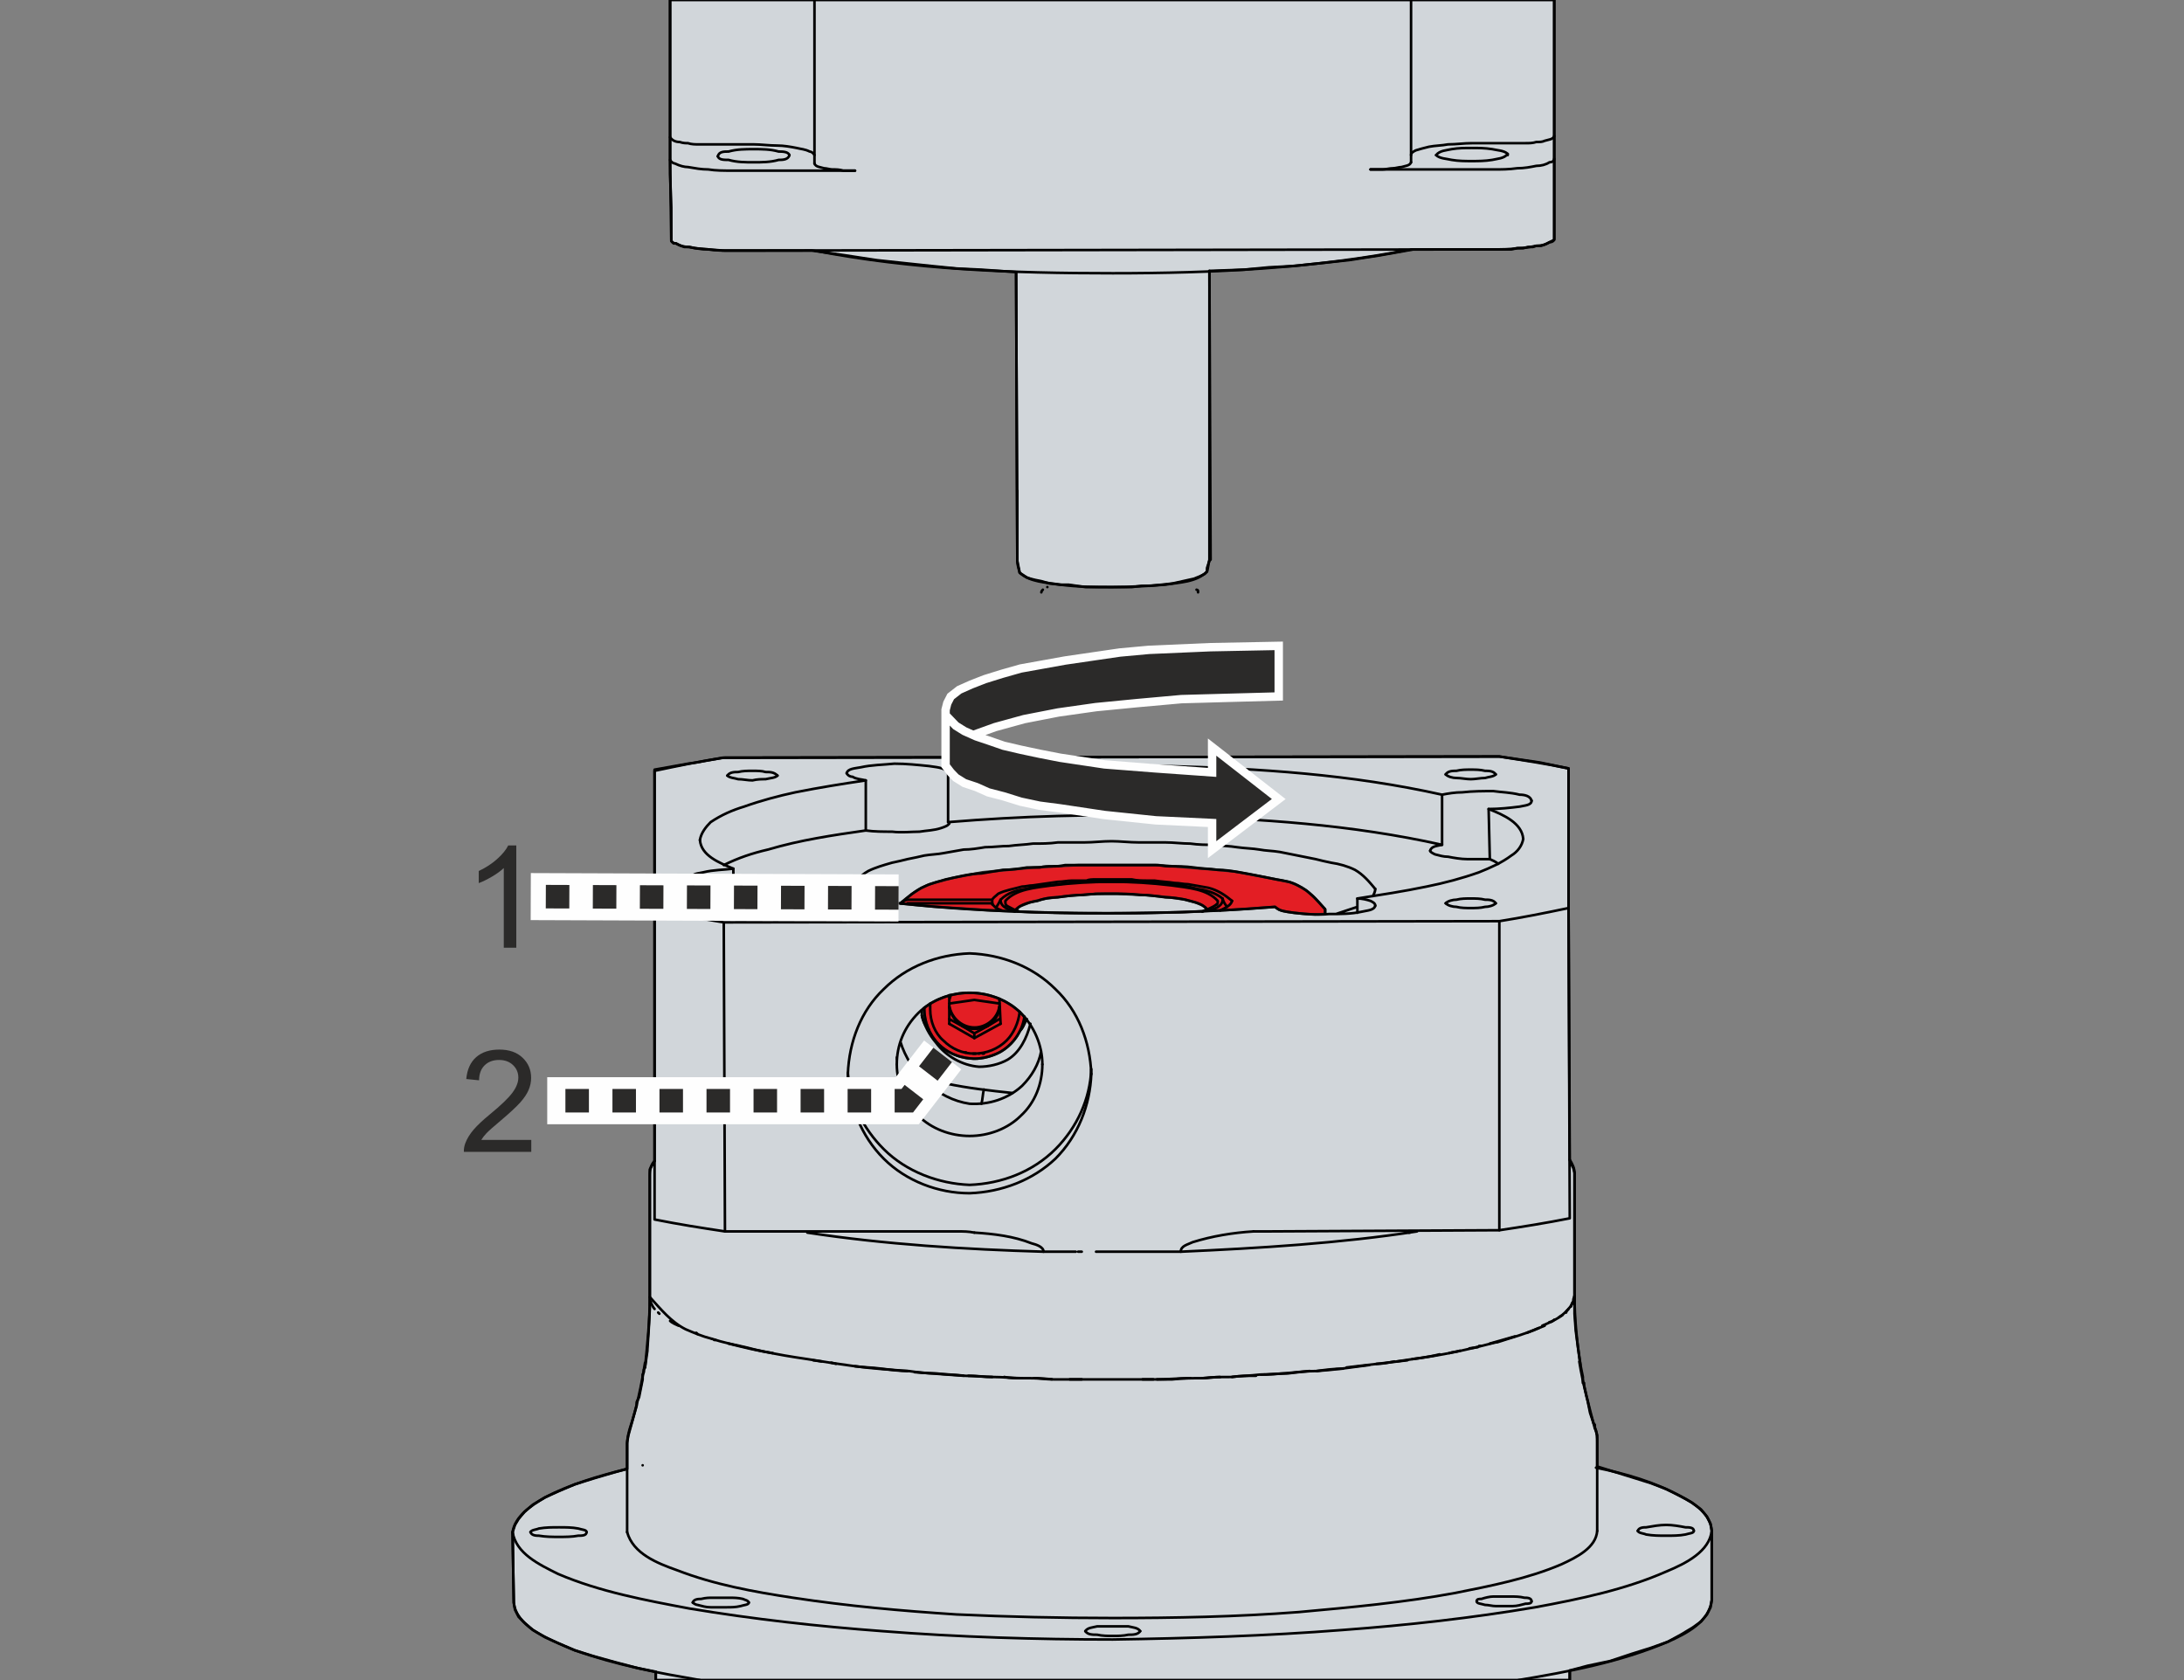 <?xml version="1.0" encoding="UTF-8"?>
<!DOCTYPE svg PUBLIC "-//W3C//DTD SVG 1.1//EN" "http://www.w3.org/Graphics/SVG/1.1/DTD/svg11.dtd">
<!-- Creator: Corel DESIGNER 2018 (64 Bit) -->
<svg xmlns="http://www.w3.org/2000/svg" xml:space="preserve" width="65mm" height="50mm" version="1.1" style="shape-rendering:geometricPrecision; text-rendering:geometricPrecision; image-rendering:optimizeQuality; fill-rule:evenodd; clip-rule:evenodd"
viewBox="0 0 6500 5000"
 xmlns:xlink="http://www.w3.org/1999/xlink">
 <rect x="0" y="0" width="6500" height="5000" fill="#808080" stroke="none"/>
 <defs>
  <style type="text/css">
   <![CDATA[
    .str2 {stroke:#FEFEFE;stroke-width:140;stroke-miterlimit:22.926}
    .str3 {stroke:#FEFEFE;stroke-width:140;stroke-linejoin:round;stroke-miterlimit:22.926}
    .str1 {stroke:#2B2A29;stroke-width:7.62;stroke-linecap:round;stroke-linejoin:round;stroke-miterlimit:22.926}
    .str0 {stroke:black;stroke-width:7.62;stroke-linecap:round;stroke-linejoin:round;stroke-miterlimit:22.926}
    .str4 {stroke:#2B2A29;stroke-width:69.99;stroke-linejoin:round;stroke-miterlimit:22.926;stroke-dasharray:69.99 69.99}
    .str5 {stroke:#FEFEFE;stroke-width:25;stroke-miterlimit:22.926}
    .fil2 {fill:none}
    .fil4 {fill:#2B2A29}
    .fil1 {fill:#E31E24}
    .fil0 {fill:#D1D6DA}
    .fil3 {fill:#2B2A29;fill-rule:nonzero}
   ]]>
  </style>
 </defs>
 <g id="Ebene_x0020_1">
  <polygon id="vs_2_point_x0020__x0025_2" class="fil0 str0" points="4462.35,2251.43 2150.57,2254.98 2150.57,2254.98 2072.43,2269.18 2072.43,2269.18 2047.58,2272.74 2047.58,2272.74 1948.14,2290.49 1948.14,2290.49 1948.14,2705.97 1948.14,2705.97 1948.14,2705.97 1948.14,3455.26 1948.14,3455.26 1933.94,3480.13 1933.94,3480.13 1933.94,3497.88 1933.94,3497.88 1933.94,3497.88 1933.94,3501.43 1933.94,3501.43 1933.94,3583.1 1933.94,3583.1 1933.94,3895.61 1933.94,3895.61 1933.94,3895.61 1933.94,3895.61 1930.39,3963.07 1930.39,3963.07 1926.84,4016.34 1926.84,4016.34 1926.84,4019.9 1926.84,4019.9 1919.74,4069.61 1919.74,4069.61 1916.18,4076.71 1916.18,4076.71 1916.18,4083.82 1916.18,4083.82 1916.18,4083.82 1916.18,4083.82 1916.18,4083.82 1916.18,4083.82 1916.18,4083.82 1916.18,4083.82 1916.18,4083.82 1916.18,4083.82 1916.18,4083.82 1916.18,4083.82 1916.18,4083.82 1916.18,4083.82 1916.18,4083.82 1912.63,4090.92 1912.63,4090.92 1912.63,4090.92 1912.63,4090.92 1912.63,4090.92 1912.63,4094.47 1912.63,4094.47 1912.63,4094.47 1912.63,4094.47 1912.63,4094.47 1912.63,4094.47 1912.63,4094.47 1912.63,4094.47 1912.63,4094.47 1912.63,4098.02 1912.63,4098.02 1912.63,4098.02 1912.63,4098.02 1912.63,4098.02 1912.63,4098.02 1912.63,4101.58 1912.63,4101.58 1912.63,4101.58 1912.63,4101.58 1912.63,4105.13 1912.63,4105.13 1912.63,4105.13 1901.98,4158.39 1901.98,4158.39 1898.43,4165.5 1898.43,4165.5 1894.88,4172.59 1894.88,4172.59 1894.88,4176.15 1894.88,4176.15 1894.88,4176.15 1894.88,4179.7 1894.88,4179.7 1894.88,4183.25 1894.88,4183.25 1887.78,4208.11 1887.78,4208.11 1887.78,4208.11 1870.02,4272.03 1870.02,4272.03 1870.02,4272.03 1866.47,4293.34 1866.47,4293.34 1866.47,4293.34 1866.47,4371.46 1866.47,4371.46 1866.47,4371.46 1827.41,4382.11 1827.41,4382.11 1767.04,4399.87 1767.04,4399.87 1710.22,4417.62 1710.22,4417.62 1660.5,4438.93 1660.5,4438.93 1621.45,4456.69 1621.45,4456.69 1585.93,4477.99 1585.93,4477.99 1561.07,4499.3 1561.07,4499.3 1543.32,4520.61 1543.32,4520.61 1532.66,4538.36 1532.66,4538.36 1525.56,4559.67 1525.56,4559.67 1525.56,4559.67 1529.11,4769.19 1529.11,4769.19 1529.11,4769.19 1532.66,4790.5 1532.66,4790.5 1543.32,4811.8 1543.32,4811.8 1561.07,4829.55 1561.07,4829.55 1585.93,4850.86 1585.93,4850.86 1621.45,4872.16 1621.45,4872.16 1660.5,4889.92 1660.5,4889.92 1710.22,4911.23 1710.22,4911.23 1767.04,4928.99 1767.04,4928.99 1830.96,4946.74 1830.96,4946.74 1898.43,4964.5 1898.43,4964.5 1951.7,4975.15 1951.7,4975.15 1951.7,4975.15 1951.7,4975.15 1951.7,4975.15 1951.7,5000.01 1951.7,5000.01 4671.87,5000.01 4671.87,5000.01 4671.87,5000.01 4671.87,5000.01 4671.87,4971.6 4671.87,4971.6 4725.13,4957.39 4725.13,4957.39 4792.6,4943.19 4792.6,4943.19 4856.52,4921.88 4856.52,4921.88 4913.34,4904.12 4913.34,4904.12 4963.05,4886.38 4963.05,4886.38 5002.12,4865.07 5002.12,4865.07 5037.63,4843.76 5037.63,4843.76 5062.48,4826 5062.48,4826 5080.24,4804.7 5080.24,4804.7 5090.89,4783.39 5090.89,4783.39 5094.44,4762.08 5094.44,4762.08 5094.44,4556.12 5094.44,4556.12 5094.44,4556.12 5090.89,4534.82 5090.89,4534.82 5080.24,4513.5 5080.24,4513.5 5062.48,4492.19 5062.48,4492.19 5034.08,4470.89 5034.08,4470.89 5002.12,4453.14 5002.12,4453.14 4959.51,4431.83 4959.51,4431.83 4913.34,4414.07 4913.34,4414.07 4856.52,4396.31 4856.52,4396.31 4753.54,4364.35 4753.54,4364.35 4753.54,4364.35 4753.54,4293.34 4753.54,4293.34 4753.54,4293.34 4753.54,4272.03 4753.54,4272.03 4749.99,4257.82 4749.99,4257.82 4749.99,4257.82 4746.44,4247.17 4746.44,4247.17 4746.44,4243.62 4746.44,4243.62 4746.44,4240.07 4746.44,4240.07 4742.88,4236.51 4742.88,4236.51 4742.88,4236.51 4742.88,4236.51 4732.23,4204.55 4732.23,4204.55 4732.23,4204.55 4725.13,4169.05 4725.13,4169.05 4721.58,4154.84 4721.58,4154.84 4714.48,4122.88 4714.48,4122.88 4714.48,4119.33 4714.48,4119.33 4714.48,4115.78 4714.48,4115.78 4710.92,4115.78 4710.92,4115.78 4710.92,4112.23 4710.92,4112.23 4710.92,4112.23 4710.92,4112.23 4710.92,4112.23 4710.92,4112.23 4710.92,4112.23 4710.92,4108.67 4710.92,4108.67 4710.92,4108.67 4710.92,4108.67 4710.92,4108.67 4710.92,4105.13 4710.92,4105.13 4710.92,4105.13 4710.92,4101.58 4710.92,4101.58 4710.92,4101.58 4710.92,4105.13 4710.92,4105.13 4710.92,4105.13 4710.92,4101.58 4710.92,4101.58 4710.92,4101.58 4710.92,4101.58 4710.92,4101.58 4710.92,4098.02 4710.92,4098.02 4710.92,4098.02 4710.92,4098.02 4703.83,4062.51 4703.83,4062.51 4696.72,4012.79 4696.72,4012.79 4689.62,3959.53 4689.62,3959.53 4686.07,3909.81 4686.07,3909.81 4686.07,3906.26 4686.07,3906.26 4686.07,3856.54 4686.07,3856.54 4686.07,3856.54 4686.07,3852.99 4686.07,3852.99 4686.07,3490.78 4686.07,3490.78 4686.07,3490.78 4682.52,3476.57 4682.52,3476.57 4675.41,3462.37 4675.41,3462.37 4671.87,3451.71 4671.87,3451.71 4671.87,3451.71 4668.31,2702.42 4668.31,2702.42 4668.31,2702.42 4668.31,2286.94 4668.31,2286.94 4668.31,2286.94 4583.08,2269.18 4583.08,2269.18 4462.35,2251.43 4462.35,2251.43 "/>
  <polygon class="fil1 str1" points="2680.27,2688.81 2713.53,2660.94 2741.96,2642.67 2764.55,2632.47 2791.43,2624.03 2839.48,2611.87 2924.69,2595.9 3075.63,2581.69 3208.79,2574.58 3446.73,2574.58 3624.28,2588.78 3674.81,2593.69 3771.65,2611.87 3838.07,2625.09 3862.2,2634.96 3888.15,2650.38 3910.6,2669.82 3943.88,2705.97 3943.88,2720.18 3914.73,2721.55 3884.84,2719.94 3851.55,2716.62 3833.62,2714.06 3815.23,2710.39 3807.01,2707.33 3794.74,2698.88 3669.92,2707.58 3509.6,2714.63 3366.53,2717.49 3246.63,2717.75 3088.06,2715.09 2949.72,2709.5 2775.34,2697.9 "/>
  <polygon class="fil0 str1" points="3022.31,2708.82 3034.79,2697.68 3064.97,2685.62 3111.07,2674.25 3180.53,2666.16 3258.56,2660.51 3258.62,2659.86 3323.94,2659.83 3409.96,2663.84 3483.49,2671.04 3523.03,2676.52 3558.64,2685.86 3577.27,2693.53 3586.36,2699.81 3592.32,2705.97 3580.19,2712.06 3514.07,2714.96 3432.26,2716.54 3355.77,2717.59 3282.19,2717.86 3202.81,2717.42 3137.49,2715.91 3079.62,2714.83 3034.13,2712.91 "/>
  <polygon id="BM085-VM-00" class="fil0 str0" points="3602.98,1665.49 3599.42,806.12 3599.42,806.12 3702.4,802.56 3702.4,802.56 3776.98,795.47 3776.98,795.47 3848,791.91 3848,791.91 3915.47,784.81 3915.47,784.81 4014.91,774.16 4014.91,774.16 4107.23,759.95 4107.23,759.95 4206.67,742.2 4206.67,742.2 4206.67,742.2 4199.56,742.2 4199.56,742.2 4458.79,742.2 4458.79,742.2 4483.65,742.2 4483.65,742.2 4497.86,742.2 4497.86,742.2 4515.61,738.64 4515.61,738.64 4533.37,738.64 4533.37,738.64 4547.57,735.09 4547.57,735.09 4561.78,735.09 4561.78,735.09 4572.43,731.55 4572.43,731.55 4586.64,731.55 4586.64,731.55 4597.29,727.99 4597.29,727.99 4604.39,724.44 4604.39,724.44 4611.49,720.89 4611.49,720.89 4618.6,717.34 4618.6,717.34 4625.7,713.79 4625.7,713.79 4625.7,706.68 4625.7,706.68 4625.7,681.83 4625.7,681.83 4625.7,678.28 4625.7,482.96 4625.7,482.96 4625.7,482.96 4625.7,482.96 4625.7,404.84 4625.7,404.84 4625.7,404.84 4625.7,195.32 4625.7,195.32 4625.7,174.02 4625.7,174.02 4625.7,174.02 4625.7,170.47 4625.7,170.47 4625.7,170.47 4625.7,170.47 4625.7,0 4625.7,0 1994.31,0 1994.31,408.39 1994.31,408.39 1994.31,408.39 1994.31,408.39 1994.31,475.87 1994.31,475.87 1994.31,475.87 1994.31,518.48 1994.31,518.48 1997.86,617.91 1997.86,617.91 1997.86,617.91 1997.86,617.91 1997.86,717.34 1997.86,717.34 1997.86,717.34 1997.86,710.24 1997.86,710.24 1997.86,717.34 2004.97,724.44 2004.97,724.44 2012.06,724.44 2012.06,724.44 2019.17,727.99 2019.17,727.99 2026.27,731.55 2026.27,731.55 2036.93,735.09 2036.93,735.09 2051.13,735.09 2051.13,735.09 2068.89,738.64 2068.89,738.64 2107.94,742.2 2107.94,742.2 2154.11,745.75 2154.11,745.75 2154.11,745.75 2416.9,745.75 2416.9,745.75 2416.9,745.75 2516.33,759.95 2516.33,759.95 2608.66,774.16 2608.66,774.16 2708.09,784.81 2708.09,784.81 2775.56,791.91 2775.56,791.91 2846.58,799.01 2846.58,799.01 2921.15,802.56 2921.15,802.56 3024.14,809.67 3024.14,809.67 3024.14,809.67 3027.69,1669.04 3027.69,1669.04 3027.69,1459.53 3027.69,1459.53 3027.69,1669.04 3027.69,1669.04 3034.79,1704.56 3034.79,1704.56 3045.45,1711.65 3045.45,1711.65 3056.1,1718.76 3056.1,1718.76 3066.75,1722.31 3066.75,1722.31 3080.95,1725.86 3080.95,1725.86 3098.71,1729.41 3098.71,1729.41 3123.57,1736.52 3123.57,1736.52 3155.53,1740.07 3155.53,1740.07 3180.39,1740.07 3180.39,1740.07 3230.1,1747.17 3230.1,1747.17 3283.37,1747.17 3283.37,1747.17 3311.78,1747.17 3311.78,1747.17 3340.19,1747.17 3340.19,1747.17 3368.6,1747.17 3368.6,1747.17 3397,1743.61 3397,1743.61 3421.87,1743.61 3421.87,1743.61 3457.38,1740.07 3457.38,1740.07 3489.34,1736.52 3489.34,1736.52 3521.3,1729.41 3521.3,1729.41 3553.26,1722.31 3553.26,1722.31 3571.02,1715.21 3571.02,1715.21 3578.11,1711.65 3578.11,1711.65 3585.22,1708.11 3585.22,1708.11 3592.32,1701 3592.32,1701 3592.32,1690.35 3592.32,1690.35 3599.42,1669.04 3599.42,1669.04 3599.42,1669.04 "/>
  <path class="fil2 str0" d="M4625.7 472.31c0,7.1 -7.1,10.65 -14.21,10.65 -10.65,7.11 -24.85,10.66 -39.06,10.66 -17.75,3.55 -35.51,7.1 -56.82,7.1 -24.86,3.55 -46.17,3.55 -71.02,3.55l-365.76 0m195.31 -42.61c10.65,-14.21 31.96,-14.21 46.16,-17.76 21.3,-3.55 39.06,-3.55 60.37,-3.55 17.76,0 39.06,0 60.37,3.55 14.2,3.55 35.51,3.55 46.16,14.21m-2350.85 7.1c3.56,-14.21 17.76,-14.21 31.96,-14.21 24.87,-7.1 49.72,-7.1 74.58,-7.1 24.86,0 49.72,0 74.57,7.1 10.65,0 28.41,0 31.96,10.66m195.32 46.17l-365.77 0c-24.86,0 -49.71,0 -71.03,-3.56 -21.3,0 -39.05,-3.55 -60.36,-7.1 -10.65,0 -24.86,-3.55 -39.07,-10.65 -3.54,0 -10.65,-3.56 -14.2,-10.65"/>
  <path class="fil2 str0" d="M2423.99 461.66c-3.54,-7.11 -10.65,-10.66 -14.2,-10.66 -14.2,-7.1 -24.85,-7.1 -39.06,-10.65 -17.75,-3.55 -39.06,-7.11 -56.82,-7.11 -24.85,0 -49.72,-3.54 -71.02,-3.54l-124.29 0c-14.21,0 -24.86,0 -39.06,0 -10.65,0 -21.31,0 -31.96,-3.55 -7.11,0 -14.21,0 -24.86,-3.56 -10.66,0 -21.31,-3.55 -28.41,-14.2m2631.39 -3.55c-3.55,10.65 -17.75,10.65 -28.41,14.2 -7.1,3.55 -14.21,3.55 -24.86,3.55 -10.65,3.56 -21.31,3.56 -31.96,3.56 -10.65,0 -21.31,0 -35.51,0l-124.29 0c-24.86,0 -46.16,3.55 -71.03,3.55 -17.75,3.54 -39.05,3.54 -56.81,7.1 -14.2,3.55 -28.41,7.1 -39.07,10.65 -7.09,3.55 -14.2,7.1 -14.2,14.21m-1654.82 46.17c-10.65,0 -24.87,0 -35.52,0 -10.65,-3.56 -21.31,-3.56 -31.96,-3.56 -7.09,0 -17.75,-3.55 -24.85,-3.55 -10.66,-3.55 -24.86,-3.55 -28.42,-14.2m1775.57 -3.56c-3.55,10.66 -17.76,10.66 -28.41,14.21 -7.1,0 -17.75,3.55 -24.85,3.55 -10.66,0 -21.31,3.55 -31.96,3.55 -10.66,0 -24.86,0 -35.51,0"/>
  <polygon class="fil1 str1" points="2749.91,2999.92 2769.3,2986.52 2786.06,2977.36 2809.19,2967.66 2828.83,2961.66 2853.72,2956.79 2872.69,2954.93 2894.98,2954.75 2911.6,2956.04 2931.86,2959.26 2946.37,2962.73 2967.97,2969.83 2991.88,2980.76 3013.87,2994.32 3034.79,3011.37 3055.23,3034.02 3047.69,3048.96 3044.91,3054.8 3039.02,3063.92 3034.44,3070.45 3027.37,3082.72 3017.59,3096.2 3009.6,3105.22 2998.5,3115.62 2989.14,3122.89 2978.58,3129.75 2967.44,3135.43 2956.21,3140.06 2944,3144.15 2927.33,3148.18 2909.4,3150.48 2897.86,3150.74 2876.64,3148.72 2854.7,3143.78 2835.71,3136.65 2819.43,3127.95 2805.66,3118.27 2796.19,3110.06 2786.66,3100.11 2774.26,3083.47 2764.91,3066.33 2756.33,3042.8 2752.7,3026.02 2751.45,3016.23 "/>
  <path class="fil2 str0" d="M4199.56 461.66l0 21.3 0 -482.96m-1175.42 809.67l3.55 859.37c0,10.65 3.55,21.31 7.1,35.52 31.96,28.4 78.12,28.4 120.74,35.51 53.26,7.1 106.53,7.1 156.25,7.1 53.26,0 106.53,-3.56 156.25,-7.1 42.61,-7.11 92.33,-7.11 124.29,-39.07 3.55,-10.65 3.55,-21.31 7.1,-35.51l0 -859.37m600.14 -63.92c-291.2,56.81 -589.49,71.02 -887.78,71.02 -298.29,0 -596.59,-10.66 -887.79,-67.47m1850.15 -284.09l0 0c10.65,10.65 31.96,10.65 46.16,14.21 21.3,3.54 39.06,3.54 60.37,3.54 17.76,0 39.06,0 60.37,-3.54 14.2,-3.56 35.51,-3.56 46.16,-17.76l0 3.55m-2137.78 0c-3.55,14.21 -21.31,14.21 -31.96,14.21 -24.85,7.09 -49.71,7.09 -74.57,7.09 -24.86,0 -49.71,0 -74.58,-7.09 -14.2,0 -28.4,0 -31.96,-10.66m-142.04 -465.21l0 408.39 0 67.48 3.55 237.92c0,7.1 7.11,10.65 14.2,10.65 10.66,7.11 24.87,10.65 39.07,10.65 17.76,3.55 35.51,7.11 56.81,7.11 21.32,3.55 46.17,3.55 71.03,3.55l2265.62 -3.55c24.85,0 49.72,0 71.02,-3.56 21.31,0 39.07,-3.55 56.82,-7.09 14.21,0 28.41,-3.56 39.06,-10.66 7.11,0 14.21,-3.55 14.21,-10.65l0 -237.93 0 -67.47 0 -404.84m-2201.71 461.66l0 24.86 0 -486.52"/>
  <path class="fil2 str0" d="M2519.87 2301.14c3.56,-14.2 24.87,-14.2 42.62,-17.74 31.96,-7.11 63.92,-7.11 99.44,-10.66 35.5,0 67.46,3.55 102.98,7.1 21.31,3.56 42.61,3.56 56.82,17.76 216.61,-17.76 433.23,-24.86 649.85,-17.76 276.98,7.1 550.42,24.86 820.31,85.22l0 149.15c-14.21,3.56 -31.96,3.56 -35.51,17.76m-1732.95 117.19c17.75,-21.31 35.51,-42.62 60.36,-56.82 21.31,-10.65 46.18,-17.76 71.03,-24.86 17.76,-3.55 31.96,-7.1 46.16,-10.66 17.76,-3.54 35.52,-7.09 49.72,-10.65 21.31,-3.55 39.07,-3.55 56.82,-7.09 21.31,-3.56 39.06,-7.11 60.37,-10.66 21.3,0 42.61,-3.56 63.92,-7.1 24.86,0 46.17,-3.55 71.02,-3.55 24.86,-3.56 46.16,-3.56 71.03,-7.11 24.85,0 49.71,0 74.57,-3.54 28.4,0 53.27,0 78.12,0 28.41,0 53.27,-3.56 81.68,-3.56 24.85,0 53.27,3.56 81.68,3.56 24.85,0 49.71,0 78.12,0 24.85,0 49.72,3.54 74.57,3.54 24.86,3.55 46.16,3.55 71.03,3.55 24.85,3.56 46.16,3.56 67.47,7.11 24.85,3.54 46.16,3.54 67.46,7.1 17.76,3.55 39.07,3.55 60.38,7.1 17.76,3.56 35.5,7.1 53.26,10.65 17.76,3.56 35.51,7.11 53.27,10.65 14.21,3.56 28.41,7.11 46.17,10.66 24.86,3.56 49.71,10.65 71.02,21.3 24.86,14.22 42.61,35.52 60.37,56.83m-845.17 550.42c-3.55,92.34 -39.07,184.66 -106.53,252.14 -67.47,63.92 -159.8,99.42 -255.68,102.97 -92.34,0 -188.22,-35.51 -255.68,-102.97 -67.48,-67.48 -102.99,-159.8 -106.54,-252.14m578.83 -28.41c0,56.83 -21.31,113.64 -63.92,152.71 -39.06,39.05 -95.88,60.36 -152.69,60.36 -56.82,0 -113.64,-21.31 -152.7,-60.36 -39.06,-39.07 -63.93,-95.88 -63.93,-152.71m1061.8 497.16c-60.38,3.56 -124.3,14.21 -181.11,31.96 -14.21,7.11 -35.52,10.65 -35.52,28.41m-408.37 0c0,-14.2 -21.31,-21.3 -35.52,-24.85 -53.27,-21.31 -113.63,-28.41 -170.45,-31.96m-735.08 -1360.09c7.1,-10.65 21.3,-10.65 31.96,-10.65 14.2,-3.55 28.41,-3.55 42.61,-3.55 14.2,0 28.41,0 39.07,3.55 14.2,0 24.85,0 35.5,10.65m-149.14 383.52c7.1,-10.65 21.3,-10.65 31.96,-10.65 14.2,-3.55 28.41,-3.55 42.61,-3.55 14.2,0 28.41,0 42.61,3.55 10.66,0 24.86,0 31.96,10.65m1988.64 -3.55c7.09,-7.1 21.3,-10.65 31.96,-10.65 14.2,-3.56 28.4,-3.56 42.61,-3.56 14.2,0 28.4,0 42.61,3.56 10.66,0 24.86,0 31.96,10.65m-149.14 -383.52c7.09,-10.65 21.3,-10.65 31.96,-10.65 14.2,-3.56 28.4,-3.56 42.61,-3.56 14.2,0 28.4,0 42.61,3.56 10.66,0 24.86,0 31.96,10.65m-2368.6 195.31c3.55,-21.31 17.76,-39.07 31.96,-53.27 31.96,-21.3 63.92,-35.5 99.44,-46.16 49.7,-17.76 102.97,-31.96 152.69,-42.61 71.03,-14.21 138.49,-24.87 209.52,-35.52m1715.19 42.61c17.75,-3.54 39.06,-7.09 60.37,-7.09 31.96,-3.56 60.37,-3.56 92.33,-3.56 24.85,3.56 49.72,3.56 78.13,10.65 14.2,0 31.96,3.56 35.51,17.76m-127.84 24.86c46.16,17.76 99.43,42.61 102.98,88.78m-493.61 177.55c14.2,0 28.41,3.56 39.07,7.11 7.09,3.54 14.2,7.1 14.2,14.2m-2034.8 -81.67c0,-14.21 21.31,-14.21 35.51,-17.76 28.41,-7.11 60.37,-7.11 88.79,-10.65m2485.78 117.18c-67.47,14.2 -138.49,28.42 -205.96,39.07l0 919.74m-2514.21 -955.26c67.48,14.21 138.5,28.41 205.97,39.07l2308.24 -3.55m-1637.08 -291.2c0,-3.55 -3.54,-3.55 -3.54,-3.55l0 -149.14m-664.07 1367.18l-3.55 -919.74"/>
  <path class="fil2 str0" d="M4433.94 2556.82c7.1,3.56 17.75,7.11 24.85,14.22m-1935.36 621.45c3.55,85.22 46.16,166.89 106.54,227.26 67.46,67.47 163.34,102.99 255.68,106.54 95.88,-3.55 188.21,-39.07 255.68,-106.54 63.92,-63.92 102.98,-149.14 106.53,-237.92m-426.13 -735.09c216.61,-17.76 433.23,-24.85 653.41,-17.76 273.42,7.11 546.86,24.87 816.75,85.23m-2137.78 60.37c42.62,-21.3 85.23,-35.5 131.39,-46.16 95.88,-28.41 191.76,-42.61 291.2,-56.82"/>
  <path class="fil2 str0" d="M3730.82 3664.78l39.05 0 692.48 -3.55c71.02,-10.65 138.49,-21.3 209.52,-35.5l-3.56 -923.31 0 -415.48c-67.47,-14.2 -138.49,-24.86 -205.96,-35.51l-2308.24 3.55c-71.02,10.66 -138.49,24.86 -205.97,39.07l0 411.92 0 923.3c71.03,14.2 138.5,24.86 209.52,35.51l692.48 0c17.75,0 31.96,0 49.71,3.56m-230.83 -514.92l0 -7.1m-138.49 -475.86c-3.55,-7.1 -7.1,-14.2 -7.1,-21.3l0 0m1516.33 49.72c-21.3,7.09 -42.61,14.2 -63.92,21.3m117.19 -74.57l0 0c0,7.09 -3.55,14.2 -7.11,21.31m-987.21 461.64c-7.1,39.06 -28.41,74.58 -56.81,102.98 -42.62,39.07 -99.44,56.83 -156.25,53.27 -95.88,-14.2 -177.56,-92.32 -205.98,-184.66m-156.24 95.88c3.55,-95.88 39.06,-188.21 106.54,-252.13 67.46,-67.47 159.8,-102.98 255.68,-106.53 95.88,3.55 188.21,39.06 255.68,106.53 67.46,63.92 102.98,156.25 106.53,252.13m-578.84 -28.41c0,-56.81 21.31,-110.08 63.93,-152.69 39.06,-39.07 95.88,-60.37 152.7,-60.37 56.81,0 113.63,21.3 152.69,60.37 39.07,39.05 63.92,95.88 63.92,152.69m990.77 -472.3l0 0c-3.55,14.21 -24.86,14.21 -39.07,17.76 -31.96,7.1 -63.92,7.1 -99.42,7.1 -35.51,3.55 -71.03,0 -102.99,-3.56 -21.31,-3.54 -42.61,-3.54 -56.81,-17.74 -216.63,17.74 -433.24,21.3 -653.41,17.74 -273.44,-7.09 -546.88,-24.85 -816.76,-85.22 -17.76,3.56 -39.07,7.1 -60.38,7.1 -31.96,3.55 -60.36,3.55 -92.32,0 -24.86,0 -53.27,0 -78.13,-7.1 -14.2,-3.55 -31.96,-3.55 -35.51,-17.75l0 0m1143.47 1111.5l-95.88 0c-234.38,-7.1 -468.76,-21.3 -703.13,-56.81m1814.63 -3.56c-230.82,35.52 -468.76,49.72 -703.13,60.37l-252.13 0m-948.15 -1416.9l0 0c-7.1,7.11 -21.3,7.11 -35.5,10.65 -10.66,0 -24.87,0 -39.07,3.55 -14.2,0 -28.41,-3.55 -42.61,-3.55 -10.66,-3.54 -24.86,-3.54 -31.96,-10.65l0 0m149.14 383.52l0 0c-7.1,7.11 -21.3,10.65 -31.96,10.65 -14.2,3.55 -28.41,3.55 -42.61,3.55 -14.2,0 -28.41,0 -42.61,-3.55 -10.66,0 -24.86,-3.54 -31.96,-10.65l0 0m2286.92 -3.55l0 0c-7.1,7.1 -21.3,10.66 -31.96,10.66 -14.21,3.54 -28.41,3.54 -42.61,3.54 -14.21,0 -28.41,0 -42.61,-3.54 -10.66,0 -24.87,-3.56 -31.96,-10.66l0 0m149.14 -383.52l0 0c-7.1,7.1 -21.3,7.1 -31.96,10.66 -14.21,0 -28.41,3.54 -42.61,3.54 -14.21,0 -28.41,-3.54 -42.61,-3.54 -10.66,0 -24.87,-3.56 -31.96,-10.66l0 0m230.82 191.76l0 0c-3.55,21.31 -17.76,39.06 -35.51,49.71 -28.42,21.31 -60.38,35.52 -95.88,49.72 -49.72,17.76 -102.99,31.96 -156.26,42.61 -67.46,14.2 -138.49,24.86 -205.96,35.51l0 42.61m-1214.49 -266.33l0 0c-3.54,7.11 -14.2,10.65 -24.85,14.21 -21.31,7.1 -42.61,7.1 -63.92,10.66 -24.87,0 -53.27,3.54 -81.68,0 -24.85,0 -53.27,0 -78.12,-3.56l0 -149.15c-14.21,-3.55 -28.41,-3.55 -39.07,-10.65 -7.1,0 -14.2,-3.55 -17.76,-10.66l0 0m2038.36 81.68l0 0c0,14.2 -21.31,14.2 -35.51,17.76 -28.41,3.55 -60.37,7.1 -92.33,7.1l3.55 149.14c-24.86,0 -46.17,0 -67.47,0 -17.76,0 -39.07,-3.54 -56.83,-7.09 -14.2,0 -24.85,-3.56 -39.05,-7.11 -7.11,-3.54 -14.21,-7.1 -14.21,-10.65l0 0m-2073.85 110.08l0 -56.81c-42.62,-17.76 -95.89,-39.07 -99.44,-85.23l0 0m1136.36 1225.14l-10.66 0"/>
  <path class="fil2 str0" d="M3666.9 2681.12c-21.31,-17.76 -42.62,-31.96 -71.03,-39.07 -21.31,-3.55 -39.07,-7.09 -60.37,-10.65 -14.2,0 -24.86,-3.55 -39.06,-3.55 -21.3,-3.55 -39.06,-3.55 -60.37,-7.11 -7.11,0 -14.2,0 -21.31,0 -14.2,0 -31.96,0 -46.16,-3.54 -7.1,0 -14.21,0 -21.3,0 -14.22,0 -28.42,0 -46.18,0 -14.2,0 -28.41,0 -42.61,0 -7.1,0 -17.76,0 -24.85,3.54 -14.21,0 -28.41,0 -42.62,0 -14.21,0 -28.41,3.56 -42.61,3.56 -24.86,3.55 -49.72,7.1 -74.57,10.66 -10.66,0 -21.31,3.54 -31.96,3.54 -24.87,7.11 -49.72,10.66 -71.03,21.31 -7.1,7.11 -14.2,10.65 -17.76,17.76l-248.57 0c-7.11,0 -17.76,3.55 -21.31,10.65m383.52 358.67c-10.65,42.61 -31.96,85.22 -67.47,106.53 -24.86,14.2 -56.82,21.31 -85.22,21.31 -49.72,-3.55 -99.44,-31.96 -127.84,-71.03 -21.31,-24.85 -35.52,-53.26 -42.62,-81.68l0 -14.2m234.38 -330.25l0 3.55c3.55,21.3 24.85,24.85 42.61,31.96m575.28 -3.55c17.76,-3.56 39.07,-10.65 42.61,-28.41l0 -7.11m-642.75 21.31c-3.55,-3.55 -3.55,-7.1 -3.55,-14.2 31.96,-35.51 88.77,-39.07 138.49,-46.16 60.37,-7.11 117.19,-10.66 177.56,-10.66 60.37,0 117.19,3.55 177.56,10.66 49.71,7.09 106.53,10.65 138.49,46.16 0,3.54 0,10.65 -3.56,10.65m-596.58 14.2c14.2,-14.2 39.06,-21.31 63.92,-24.85 17.76,-7.11 39.06,-10.66 60.37,-10.66 24.86,-3.54 49.71,-7.1 74.57,-7.1 28.41,-3.55 56.82,-3.55 85.23,-3.55 28.41,0 56.81,0 85.23,3.55 24.85,0 49.72,3.56 74.57,7.1 21.31,0 42.61,3.55 60.37,7.11 24.86,7.09 49.71,10.65 63.92,28.4m-639.21 -14.2l0 -14.2"/>
  <path class="fil2 str0" d="M2764.91 3064.64c-10.65,-10.66 -17.76,-24.86 -21.31,-42.62m131.39 110.09l-3.55 0m31.96 3.55l-7.1 0m17.76 0l0 0m14.2 0l-3.55 0m131.39 -102.98c-7.11,10.65 -10.65,24.86 -17.76,31.96"/>
  <path class="fil2 str0" d="M2700.98 2688.22l3.56 0 248.57 0c3.56,10.66 17.76,17.75 28.42,21.31m-1033.39 745.73c-10.65,10.66 -14.2,24.87 -14.2,42.62l0 362.22c31.96,35.51 63.92,74.57 106.53,95.88 24.86,10.65 49.72,21.31 78.13,28.4 31.97,10.65 67.47,17.76 99.43,24.87 39.07,10.65 78.12,17.74 117.19,24.85 21.31,3.55 42.61,7.11 67.47,10.65 21.3,3.55 46.17,7.11 67.48,10.66 24.85,3.54 49.7,7.1 74.57,10.65 24.85,3.55 53.27,3.55 78.12,7.11 28.41,3.54 53.27,7.1 81.68,7.1 24.85,3.55 53.27,7.1 81.68,7.1 28.4,3.55 56.81,3.55 85.22,7.1 28.41,0 56.82,3.55 85.23,3.55 28.4,0 60.36,3.56 88.78,3.56 28.41,0 56.81,0 88.77,3.55 28.41,0 56.82,0 88.78,0 28.41,0 56.82,0 88.78,0 28.41,0 56.82,0 88.78,0 28.4,0 56.82,0 88.78,0 28.41,-3.55 56.81,-3.55 88.77,-3.55 28.41,-3.56 56.83,-3.56 85.23,-3.56 28.41,-3.55 56.82,-3.55 85.22,-7.1 28.42,0 56.83,-3.55 85.23,-3.55 28.41,-3.55 56.83,-7.1 85.24,-7.1 24.85,-3.56 53.26,-7.1 78.12,-7.1l0 0m685.37 -205.98l3.55 -10.65 0 -365.76c0,-14.21 -7.11,-28.41 -14.2,-39.07m-1942.48 -255.68c28.42,10.66 56.83,21.31 85.23,28.42 67.48,14.2 131.4,21.3 198.87,28.4m930.39 -532.67l0 -10.65 0 -3.56c-24.85,-28.4 -49.72,-56.81 -81.68,-71.01 -17.76,-10.66 -42.61,-14.22 -63.92,-17.76 -17.76,-3.55 -35.5,-7.11 -53.26,-10.66 -17.76,-3.54 -35.51,-7.1 -56.82,-10.65 -21.3,-3.55 -42.61,-7.11 -63.92,-7.11 -24.86,-3.54 -49.72,-3.54 -71.02,-7.09 -24.86,-3.56 -49.72,-3.56 -74.58,-3.56 -14.2,0 -24.85,-3.55 -39.06,-3.55 -14.2,0 -24.86,0 -39.06,0 -10.65,0 -24.86,0 -39.06,0 -10.66,0 -24.86,0 -39.07,0 -10.65,0 -24.85,0 -35.51,0 -14.21,0 -28.41,0 -39.06,0 -14.2,0 -28.41,0 -39.07,0 -14.2,0 -28.4,0 -39.05,0 -14.21,3.55 -24.87,3.55 -39.07,3.55 -10.65,0 -24.85,0 -35.51,3.56 -14.21,0 -24.86,0 -39.06,0 -21.31,3.55 -46.16,7.09 -71.03,7.09 -21.3,3.56 -42.61,7.11 -63.92,10.66 -17.75,0 -39.05,3.56 -56.81,7.1 -17.76,3.55 -31.96,7.11 -49.72,10.66 -21.31,7.1 -42.61,10.65 -63.92,21.3 -24.85,10.66 -49.72,31.96 -71.03,49.72m973.01 10.66c-7.09,-7.11 -10.65,-14.22 -14.2,-24.87 -21.3,-17.75 -49.72,-24.85 -74.57,-28.4 -24.85,-7.11 -46.16,-10.65 -71.03,-14.21 -28.4,-3.55 -56.81,-3.55 -85.22,-7.1 -35.51,0 -67.47,0 -99.43,0 -31.96,0 -63.92,0 -99.44,0 -28.4,3.55 -56.81,7.1 -85.22,10.66 -24.86,0 -46.16,3.54 -71.02,10.65 -24.86,3.55 -53.27,10.65 -74.57,31.96 -3.56,7.09 -7.11,14.2 -14.21,24.85m1225.14 1345.88c-60.37,7.11 -120.74,14.21 -181.11,21.31m443.89 -74.58c-81.67,21.31 -163.35,39.07 -248.58,49.72m376.42 -92.33c-39.06,17.76 -81.67,28.41 -124.29,42.61m227.28 -124.28c-3.56,14.2 -14.21,24.86 -24.86,35.51 -17.75,17.76 -42.62,28.41 -67.47,39.07m-1555.4 -1232.25c-14.2,-3.55 -24.85,-10.66 -39.06,-17.76m624.99 -3.55c-14.2,10.65 -28.4,14.2 -42.61,21.31m14.21 -7.11l0 0m39.06 3.56c14.21,-7.11 31.96,-14.21 35.52,-28.41m-745.75 603.69c3.56,-14.2 3.56,-28.4 7.11,-42.61"/>
  <path class="fil2 str0" d="M2825.27 3046.89l74.58 42.61 78.13 -42.61m-227.28 -46.17l0 0m284.09 10.65c-3.55,31.96 -17.76,63.92 -39.06,85.23 -24.86,24.86 -60.37,39.06 -95.88,39.06 -35.51,0 -67.47,-14.2 -92.33,-39.06 -24.86,-21.31 -39.06,-56.82 -39.06,-92.33 0,-3.55 0,-10.65 0,-17.75m205.96 10.65c0,21.31 -14.2,42.61 -35.51,56.81 -24.85,10.66 -53.26,10.66 -74.57,0 -21.31,-14.2 -35.51,-35.5 -39.07,-56.81"/>
  <path class="fil2 str0" d="M2825.27 2986.52l74.58 -10.66 74.57 10.66m-74.57 102.98l0 -14.21 -35.51 -21.31 -39.07 -21.3m149.15 -39.06c-3.55,31.96 -31.96,60.36 -67.47,63.92 -39.06,3.55 -74.57,-24.86 -81.68,-63.92m74.58 81.67l39.06 -21.31 35.51 -21.3"/>
  <path class="fil2 str0" d="M2977.98 3046.89l-3.56 -74.58m74.57 53.27c-7.09,46.16 -35.5,85.23 -74.57,106.53 -28.4,14.21 -60.36,21.31 -88.77,17.75 -35.51,-3.54 -67.47,-17.75 -92.34,-42.61 -28.4,-28.4 -42.61,-67.47 -42.61,-106.53l0 0m223.72 -28.41c0,3.55 0,7.1 0,7.1m-149.15 0c0,-7.1 3.56,-10.65 3.56,-17.75m-3.56 0l0 85.23 0 0"/>
  <path class="fil2 str0" d="M2228.69 4769.19c-3.55,-7.11 -10.66,-7.11 -17.76,-10.65 -14.2,-3.56 -28.4,-3.56 -42.62,-3.56 -14.2,0 -28.4,0 -46.16,0 -10.65,0 -21.3,0 -35.51,3.56 -7.1,0 -21.31,0 -24.86,10.65m3032.66 -213.07c-7.09,60.36 -74.57,95.88 -134.93,120.74 -120.75,53.26 -255.68,81.68 -390.63,106.53 -188.21,31.96 -379.97,53.27 -571.73,67.47 -227.28,17.76 -458.09,24.86 -685.37,28.41 -227.27,0 -458.09,-7.11 -685.37,-24.85 -191.76,-14.22 -383.52,-35.52 -575.28,-67.48 -131.39,-24.86 -266.34,-49.71 -390.63,-102.98 -56.81,-28.41 -124.28,-60.37 -134.94,-124.29m3156.96 -685.37c3.55,-7.11 3.55,-10.65 3.55,-17.76m-10.66 31.96l3.55 -10.65m-17.75 28.41c0,-3.55 3.55,-7.11 7.1,-10.65m-28.4 24.85c3.54,-3.55 7.09,-3.55 10.65,-7.09m-39.07 21.3c7.11,0 10.66,-3.56 14.21,-7.1m-81.67 39.06c17.75,-7.1 35.5,-14.21 53.26,-21.3m-163.35 53.26c24.85,-7.1 49.71,-14.21 74.57,-21.3m-106.53 28.4l3.54 0m-31.96 7.1l24.87 -3.54m-85.23 17.74c10.65,-3.54 21.31,-3.54 31.96,-7.09m-188.21 31.96c42.61,-7.11 85.23,-10.65 127.84,-21.31m-188.21 28.4c17.76,0 35.51,-3.54 53.26,-7.09m-230.81 28.41c53.26,-3.56 102.97,-10.66 156.24,-17.76m-323.15 28.41c49.71,0 99.43,-7.1 145.59,-10.65m-230.81 17.75c24.85,-3.55 46.16,-3.55 71.01,-3.55m-159.8 7.11c17.76,0 35.52,-3.56 53.27,-3.56m-188.2 7.11c35.5,0 67.46,-3.55 99.42,-3.55m-142.04 3.55c10.66,0 21.31,0 31.96,0m-1495.03 -230.83l0 0m10.65 21.31c-3.55,-3.55 -7.09,-10.66 -10.65,-17.76m24.86 31.96c-3.55,-3.55 -3.55,-3.55 -3.55,-3.55m60.37 39.07c-7.11,-3.56 -17.76,-7.11 -24.86,-14.22m81.67 39.07l0 0 -3.55 -3.55m46.17 17.75l0 0m10.66 3.56l-3.56 0m174.01 39.05c-46.17,-7.09 -88.78,-17.74 -131.4,-28.4m276.99 53.27l-24.85 -3.56m67.46 10.65l-14.2 -3.54m227.27 24.86c-49.71,-3.56 -102.97,-7.1 -156.24,-14.21m323.15 28.41c-49.71,-3.55 -95.88,-7.1 -145.59,-10.65m230.81 14.2c-21.3,0 -46.16,-3.55 -71.01,-3.55m159.8 7.11c-17.76,0 -35.52,0 -53.27,-3.56m142.04 7.11c-17.76,0 -35.51,-3.55 -53.26,-3.55m142.04 3.55c-10.66,0 -24.86,0 -35.51,0m-1605.11 454.54c3.55,-7.1 17.75,-7.1 24.86,-10.65 21.3,-3.55 39.06,-3.55 60.37,-3.55 17.75,0 39.06,0 56.81,3.55 10.66,3.55 24.86,3.55 24.86,10.65m1484.37 294.75c7.1,-10.66 21.31,-10.66 35.52,-14.22 14.2,0 31.96,0 46.16,0 14.21,0 31.96,0 46.17,0 14.2,3.56 28.4,3.56 35.51,14.22m1480.82 -298.3c3.55,-10.65 17.75,-10.65 24.85,-10.65 21.31,-3.56 39.07,-7.11 60.38,-7.11 17.75,0 39.05,3.55 56.81,7.11 10.65,0 24.86,0 24.86,10.65m-646.31 209.51c0,-7.09 7.11,-7.09 14.21,-7.09 10.65,-3.56 24.86,-7.11 35.51,-7.11 17.76,0 31.96,0 49.72,0 14.2,0 28.41,0 42.61,3.55 7.11,0 21.31,0 21.31,10.65"/>
  <path class="fil2 str0" d="M4753.54 4556.12c-3.55,49.71 -60.37,78.12 -106.54,99.43 -99.43,42.61 -209.52,63.92 -316.05,85.23 -152.69,28.41 -308.95,42.61 -465.2,56.81 -184.65,14.21 -369.31,17.76 -553.97,17.76 -156.25,0 -312.5,-3.55 -465.2,-10.65 -163.35,-10.66 -323.15,-24.86 -486.51,-49.72 -117.18,-17.75 -234.37,-39.06 -344.45,-81.67 -60.37,-21.31 -131.4,-49.72 -149.15,-113.64"/>
  <path class="fil2 str0" d="M3230.1 4854.42l0 0c7.1,10.65 21.31,10.65 35.52,10.65 14.2,3.55 31.96,3.55 46.16,3.55 14.21,0 31.96,0 46.17,-3.55 14.2,0 28.4,0 35.51,-10.65l0 0m-1526.99 -482.96c-85.22,21.31 -170.45,46.16 -245.02,85.23 -42.62,24.85 -88.79,56.81 -95.89,102.98l3.55 209.52c3.55,35.51 28.42,60.36 56.82,81.67 39.06,24.86 81.68,42.61 124.29,60.37 60.37,21.31 124.29,39.07 188.21,53.27 60.37,14.21 124.29,24.86 184.66,35.51m2436.07 0c149.15,-24.86 301.85,-53.27 443.89,-113.63 56.82,-24.87 124.3,-60.38 131.39,-124.3l0 -205.96c-3.55,-49.72 -49.71,-81.68 -92.32,-102.98 -78.13,-42.62 -163.36,-67.48 -252.13,-85.23m-2830.25 -312.5c-10.65,67.47 -24.86,134.94 -46.17,198.86 -3.55,14.2 -7.1,28.41 -7.1,42.62l0 262.78m67.47 -699.57l0 0c0,71.01 -7.1,138.49 -14.2,209.51m2784.09 -7.1c-10.66,-67.48 -17.76,-138.49 -17.76,-205.97l0 0m67.47 699.58l0 -262.78c0,-14.21 0,-28.41 -7.1,-42.62 -17.76,-67.47 -35.52,-131.39 -46.17,-198.86m-2748.57 923.29l0 24.86m2720.17 0l0 -28.41m-2759.24 -610.79l0 0m2283.38 -692.47l-3.55 0m-2446.73 891.33c0,10.65 -14.2,10.65 -24.86,10.65 -17.75,3.55 -39.06,3.55 -56.81,3.55 -21.31,0 -39.07,0 -60.37,-3.55 -7.11,0 -21.31,0 -24.86,-10.65m3462.35 -3.55c0,7.1 -14.21,7.1 -24.86,10.66 -17.76,3.54 -39.06,3.54 -56.81,3.54 -21.31,0 -39.07,0 -60.38,-3.54 -7.1,-3.56 -21.3,-3.56 -24.85,-10.66m-316.05 209.51c0,7.11 -10.66,7.11 -17.76,7.11 -14.2,3.54 -24.86,7.1 -39.07,7.1 -17.75,0 -31.96,0 -49.71,0 -10.65,0 -21.3,-3.56 -31.96,-3.56 -10.65,-3.54 -24.86,-3.54 -24.86,-10.65m-2166.18 3.56c0,7.09 -14.2,7.09 -24.86,10.65 -14.21,3.55 -28.41,3.55 -42.61,3.55 -14.21,0 -31.96,0 -46.17,0 -14.2,0 -24.86,-3.55 -39.07,-7.11 -3.55,0 -10.65,-3.54 -14.2,-7.09"/>
  <polyline class="fil2 str2" points="2805.66,3139.43 2700.21,3275.81 1628.65,3275.81 "/>
  <g>
   <path id="1" class="fil3" d="M2790.53 3216.2l-55.36 -42.82 42.81 -55.36 55.36 42.82 -42.81 55.36zm-118 38.2l19.83 -25.65 55.36 42.82 -19.83 25.65 -27.68 13.59 -27.68 -56.41zm55.36 42.82l-10.51 13.59 -17.17 0 27.68 -13.59zm-65.25 13.59l0 -70 37.57 0 0 70 -37.57 0zm-139.98 0l0 -70 69.99 0 0 70 -69.99 0zm-139.98 0l0 -70 69.99 0 0 70 -69.99 0zm-139.98 0l0 -70 69.99 0 0 70 -69.99 0zm-139.98 0l0 -70 69.99 0 0 70 -69.99 0zm-139.98 0l0 -70 69.99 0 0 70 -69.99 0zm-139.98 0l0 -70 69.99 0 0 70 -69.99 0zm-139.98 0l0 -70 69.99 0 0 70 -69.99 0z"/>
  </g>
  <line class="fil2 str3" x1="2674.31" y1="2672.31" x2="1579.62" y2= "2668.32" />
  <line id="1" class="fil2 str4" x1="2674.31" y1="2672.31" x2="1579.62" y2= "2668.32" />
  <path class="fil3" d="M1536.6 2820.5l-37.25 0 0 -237.21c-8.96,8.61 -20.75,17.15 -35.28,25.69 -14.54,8.53 -27.66,14.95 -39.23,19.19l0 -35.99c20.81,-9.73 39.02,-21.59 54.61,-35.56 15.59,-13.9 26.67,-27.37 33.16,-40.49l23.99 0 0 304.37z"/>
  <path class="fil3" d="M1581.19 3392.44l0 35.56 -200.65 0c-0.29,-8.96 1.2,-17.57 4.37,-25.89 5.15,-13.62 13.41,-27.1 24.77,-40.29 11.36,-13.19 27.58,-28.43 48.68,-45.72 32.81,-27.02 55.1,-48.4 66.74,-64.21 11.72,-15.8 17.57,-30.76 17.57,-44.87 0,-14.74 -5.29,-27.16 -15.87,-37.32 -10.59,-10.09 -24.41,-15.17 -41.42,-15.17 -17.99,0 -32.38,5.36 -43.18,16.09 -10.79,10.65 -16.23,25.47 -16.37,44.45l-38.1 -3.81c2.61,-28.51 12.49,-50.24 29.57,-65.2 17.14,-14.96 40.07,-22.43 68.93,-22.43 29.07,0 52.14,8.04 69.07,24.2 17.01,16.15 25.47,36.19 25.47,60.04 0,12.13 -2.47,24.06 -7.48,35.77 -4.94,11.78 -13.19,24.13 -24.69,37.11 -11.57,12.91 -30.69,30.76 -57.36,53.34 -22.37,18.77 -36.76,31.47 -43.11,38.17 -6.35,6.7 -11.57,13.41 -15.74,20.18l148.8 0z"/>
  <g>
   <path class="fil2 str0" d="M3099.21 1762.84l0 0c0,-3.92 4.48,-7.83 4.48,-7.83m457.44 0c4.48,0 4.48,3.91 4.48,3.91l0 3.92m-448.46 -15.67l0 0"/>
   <polygon class="fil4" points="2814.24,2112.38 2814.24,2128.24 2829.49,2144.09 2844.75,2159.95 2870.17,2175.8 2905.76,2191.66 2941.36,2203.55 2987.12,2219.41 3037.97,2231.3 3093.9,2243.19 3154.91,2255.08 3287.12,2274.9 3439.66,2286.79 3607.45,2298.68 3607.45,2223.37 3805.76,2377.96 3607.45,2528.59 3607.45,2449.31 3439.66,2441.38 3287.12,2425.53 3154.91,2405.71 3093.9,2397.78 3037.97,2385.89 2987.12,2370.03 2941.36,2358.14 2905.76,2342.28 2870.17,2330.39 2844.75,2314.54 2829.49,2298.68 2814.24,2278.86 2814.24,2263.01 "/>
   <polygon class="fil4" points="3805.76,2072.74 3658.3,2076.71 3515.93,2080.67 3383.72,2092.56 3261.69,2104.45 3149.83,2120.31 3048.13,2140.13 2961.7,2163.91 2895.59,2187.69 2860,2167.88 2834.58,2152.02 2819.32,2132.2 2814.24,2112.38 2814.24,2096.53 2829.49,2076.71 2849.83,2056.89 2880.34,2041.03 2921.02,2025.18 2966.78,2009.32 3022.71,1993.47 3083.73,1981.57 3154.91,1965.72 3231.18,1953.83 3317.63,1945.9 3409.15,1937.97 3602.37,1926.08 3805.76,1922.12 "/>
   <polyline class="fil2 str5" points="2814.24,2112.38 2814.24,2128.24 2829.49,2144.09 2844.75,2159.95 2870.17,2175.8 2905.76,2191.66 2941.36,2203.55 2987.12,2219.41 3037.97,2231.3 3093.9,2243.19 3154.91,2255.08 3287.12,2274.9 3439.66,2286.79 3607.45,2298.68 3607.45,2223.37 3805.76,2377.96 3607.45,2528.59 3607.45,2449.31 3439.66,2441.38 3287.12,2425.53 3154.91,2405.71 3093.9,2397.78 3037.97,2385.89 2987.12,2370.03 2941.36,2358.14 2905.76,2342.28 2870.17,2330.39 2844.75,2314.54 2829.49,2298.68 2814.24,2278.86 2814.24,2263.01 2814.24,2112.38 2819.32,2092.56 2829.49,2072.74 2854.92,2052.92 2890.51,2037.07 2931.19,2021.21 2982.04,2005.36 3037.97,1989.5 3104.07,1977.61 3170.17,1965.72 3251.52,1953.83 3332.88,1941.94 3419.32,1934.01 3602.37,1926.08 3805.76,1922.12 3805.76,2072.74 3658.3,2076.71 3515.93,2080.67 3383.72,2092.56 3261.69,2104.45 3149.83,2120.31 3048.13,2140.13 2961.7,2163.91 2895.59,2187.69 "/>
   <polyline id="1" class="fil2" points="2814.24,2112.38 2814.24,2128.24 2829.49,2144.09 2844.75,2159.95 2870.17,2175.8 2905.76,2191.66 2941.36,2203.55 2987.12,2219.41 3037.97,2231.3 3093.9,2243.19 3154.91,2255.08 3287.12,2274.9 3439.66,2286.79 3607.45,2298.68 3607.45,2223.37 3805.76,2377.96 3607.45,2528.59 3607.45,2449.31 3439.66,2441.38 3287.12,2425.53 3154.91,2405.71 3093.9,2397.78 3037.97,2385.89 2987.12,2370.03 2941.36,2358.14 2905.76,2342.28 2870.17,2330.39 2844.75,2314.54 2829.49,2298.68 2814.24,2278.86 2814.24,2263.01 2814.24,2112.38 2819.32,2092.56 2829.49,2072.74 2854.92,2052.92 2890.51,2037.07 2931.19,2021.21 2982.04,2005.36 3037.97,1989.5 3104.07,1977.61 3170.17,1965.72 3251.52,1953.83 3332.88,1941.94 3419.32,1934.01 3602.37,1926.08 3805.76,1922.12 3805.76,2072.74 3658.3,2076.71 3515.93,2080.67 3383.72,2092.56 3261.69,2104.45 3149.83,2120.31 3048.13,2140.13 2961.7,2163.91 2895.59,2187.69 "/>
  </g>
 </g>
</svg>
